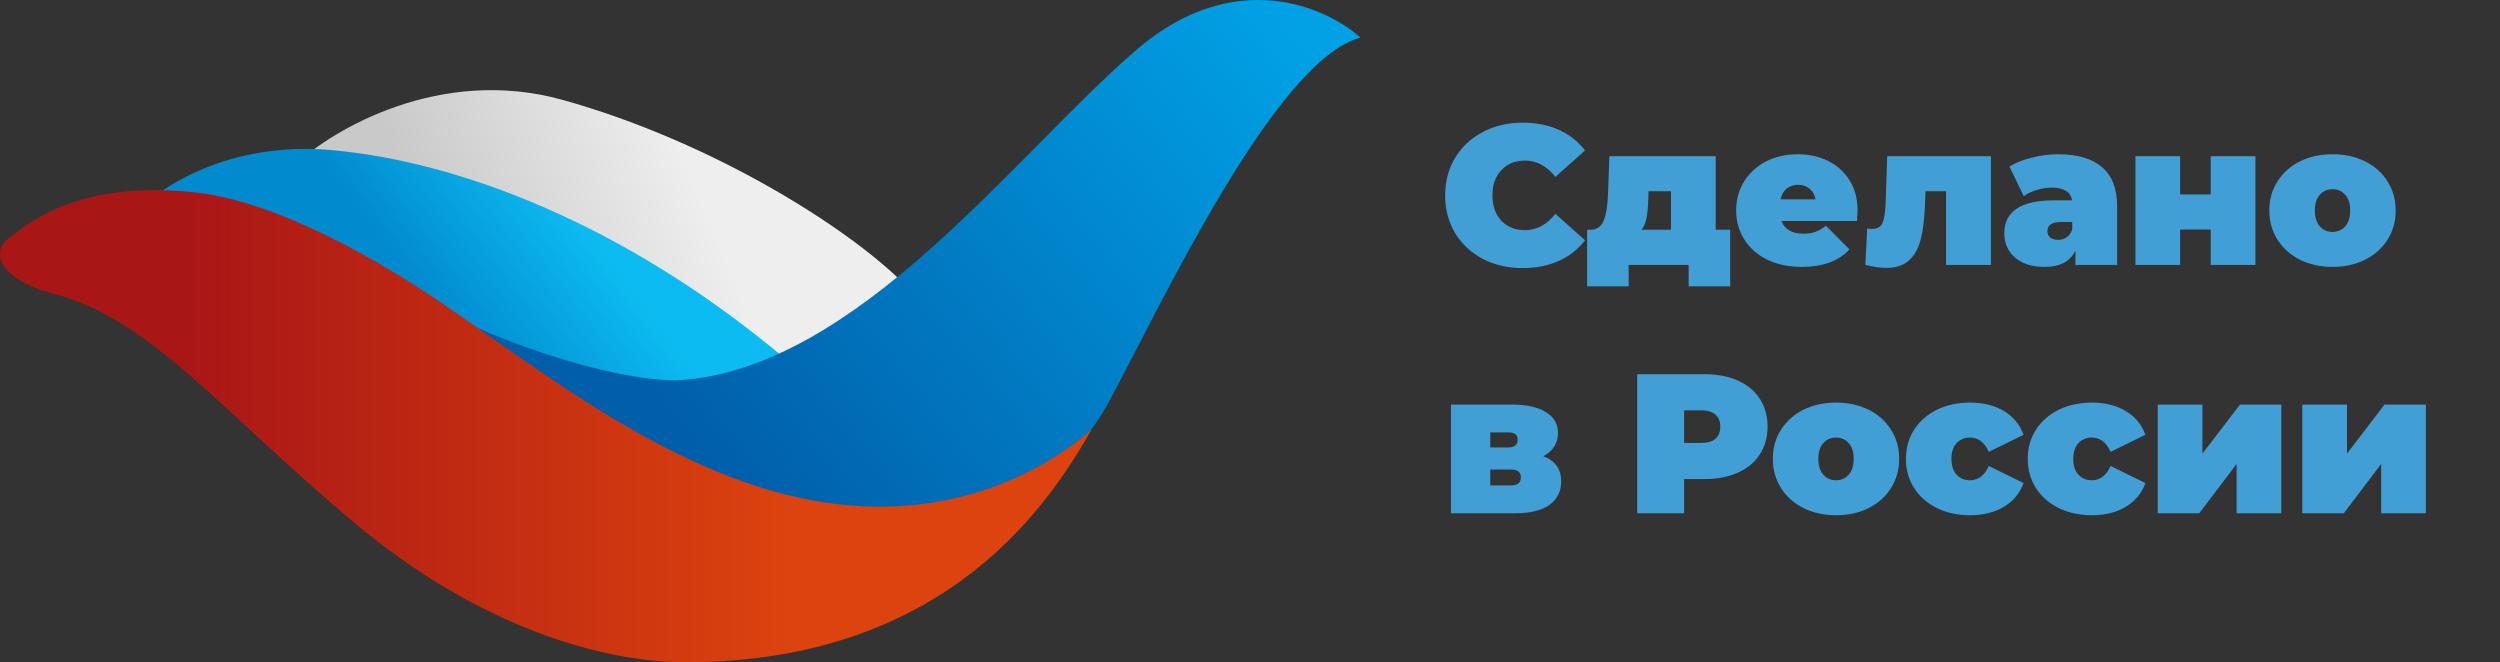 <svg width="151" height="40" viewBox="0 0 151 40" fill="none" xmlns="http://www.w3.org/2000/svg">
<rect x="0" y="0" width="151" height="40" fill="#333333" stroke="none"/>
<g clip-path="url(#clip0_6_98)">
<path d="M33.97 6.03C26.617 3.984 20.142 7.789 17.825 9.947C33.411 12.665 41.643 21.457 45.48 22.895C49.316 24.334 58.268 21.057 54.991 17.54C51.714 14.023 43.162 8.588 33.97 6.03Z" fill="url(#paint0_linear_6_98)"/>
<path d="M20.063 9.067C13.796 8.492 9.512 11.385 8.153 12.904C17.665 13.943 23.18 20.337 31.173 23.934C35.236 25.762 47.079 27.796 47.079 21.376C37.727 13.623 27.896 9.787 20.063 9.067Z" fill="url(#paint1_linear_6_98)"/>
<path d="M68.659 2.993C74.542 -2.059 80.116 0.409 82.167 2.274C76.972 3.632 69.938 18.819 66.901 24.414C63.864 30.009 55.871 33.446 46.599 32.327C37.327 31.208 26.617 22.975 25.258 18.02C29.334 20.417 36.688 22.975 40.844 22.975C51.715 22.416 61.306 9.307 68.659 2.993Z" fill="url(#paint2_linear_6_98)"/>
<path d="M11.83 11.626C5.275 10.906 2.185 13.064 0.48 14.423C-0.319 14.993 -0.559 16.741 3.357 17.78C9.112 19.307 13.348 24.811 21.341 31.528C28.951 37.922 36.448 40 41.403 40C57.549 40 63.624 29.929 65.942 25.933C62.744 28.73 57.514 31.166 50.915 30.489C41.563 29.53 33.171 22.702 26.617 18.26C23.18 15.93 16.891 12.181 11.83 11.626Z" fill="url(#paint3_linear_6_98)"/>
</g>
<path d="M91.968 16.192C91.08 16.192 90.28 16.008 89.568 15.64C88.856 15.264 88.296 14.744 87.888 14.08C87.488 13.408 87.288 12.648 87.288 11.8C87.288 10.952 87.488 10.196 87.888 9.532C88.296 8.86 88.856 8.34 89.568 7.972C90.28 7.596 91.08 7.408 91.968 7.408C92.784 7.408 93.512 7.552 94.152 7.84C94.792 8.128 95.32 8.544 95.736 9.088L93.948 10.684C93.428 10.028 92.816 9.7 92.112 9.7C91.52 9.7 91.044 9.892 90.684 10.276C90.324 10.652 90.144 11.16 90.144 11.8C90.144 12.44 90.324 12.952 90.684 13.336C91.044 13.712 91.52 13.9 92.112 13.9C92.816 13.9 93.428 13.572 93.948 12.916L95.736 14.512C95.32 15.056 94.792 15.472 94.152 15.76C93.512 16.048 92.784 16.192 91.968 16.192ZM104.503 13.876V17.296H101.995V16H98.371V17.296H95.863V13.876H96.055C96.439 13.876 96.707 13.696 96.859 13.336C97.011 12.968 97.099 12.44 97.123 11.752L97.207 9.436H103.627V13.876H104.503ZM99.559 11.956C99.543 12.46 99.507 12.86 99.451 13.156C99.403 13.444 99.303 13.684 99.151 13.876H100.927V11.548H99.571L99.559 11.956ZM112.196 12.712C112.196 12.752 112.184 12.964 112.16 13.348H107.6C107.696 13.596 107.856 13.788 108.08 13.924C108.304 14.052 108.584 14.116 108.92 14.116C109.208 14.116 109.448 14.08 109.64 14.008C109.84 13.936 110.056 13.812 110.288 13.636L111.704 15.064C111.064 15.768 110.108 16.12 108.836 16.12C108.044 16.12 107.348 15.976 106.748 15.688C106.148 15.392 105.684 14.984 105.356 14.464C105.028 13.944 104.864 13.36 104.864 12.712C104.864 12.056 105.024 11.472 105.344 10.96C105.672 10.44 106.116 10.036 106.676 9.748C107.244 9.46 107.88 9.316 108.584 9.316C109.248 9.316 109.852 9.448 110.396 9.712C110.948 9.976 111.384 10.364 111.704 10.876C112.032 11.388 112.196 12 112.196 12.712ZM108.608 11.164C108.328 11.164 108.096 11.24 107.912 11.392C107.728 11.544 107.608 11.76 107.552 12.04H109.664C109.608 11.768 109.488 11.556 109.304 11.404C109.12 11.244 108.888 11.164 108.608 11.164ZM120.251 9.436V16H117.539V11.548H116.303L116.267 12.4C116.235 13.248 116.147 13.944 116.003 14.488C115.859 15.032 115.619 15.452 115.283 15.748C114.955 16.036 114.503 16.18 113.927 16.18C113.567 16.18 113.147 16.12 112.667 16L112.775 13.804C112.903 13.82 112.995 13.828 113.051 13.828C113.379 13.828 113.595 13.712 113.699 13.48C113.803 13.24 113.867 12.844 113.891 12.292L113.987 9.436H120.251ZM124.323 9.316C125.475 9.316 126.355 9.576 126.963 10.096C127.571 10.608 127.875 11.4 127.875 12.472V16H125.355V15.136C125.043 15.792 124.423 16.12 123.495 16.12C122.975 16.12 122.531 16.032 122.163 15.856C121.803 15.672 121.527 15.428 121.335 15.124C121.151 14.812 121.059 14.464 121.059 14.08C121.059 13.432 121.307 12.94 121.803 12.604C122.299 12.268 123.051 12.1 124.059 12.1H125.151C125.063 11.588 124.651 11.332 123.915 11.332C123.619 11.332 123.319 11.38 123.015 11.476C122.711 11.564 122.451 11.688 122.235 11.848L121.371 10.06C121.747 9.828 122.199 9.648 122.727 9.52C123.263 9.384 123.795 9.316 124.323 9.316ZM124.311 14.488C124.503 14.488 124.675 14.436 124.827 14.332C124.979 14.228 125.091 14.072 125.163 13.864V13.408H124.491C123.939 13.408 123.663 13.592 123.663 13.96C123.663 14.112 123.719 14.24 123.831 14.344C123.951 14.44 124.111 14.488 124.311 14.488ZM128.98 9.436H131.68V11.74H133.528V9.436H136.228V16H133.528V13.864H131.68V16H128.98V9.436ZM140.883 16.12C140.155 16.12 139.499 15.976 138.915 15.688C138.339 15.392 137.887 14.988 137.559 14.476C137.231 13.956 137.067 13.368 137.067 12.712C137.067 12.056 137.231 11.472 137.559 10.96C137.887 10.44 138.339 10.036 138.915 9.748C139.499 9.46 140.155 9.316 140.883 9.316C141.619 9.316 142.275 9.46 142.851 9.748C143.435 10.036 143.887 10.44 144.207 10.96C144.535 11.472 144.699 12.056 144.699 12.712C144.699 13.368 144.535 13.956 144.207 14.476C143.887 14.988 143.435 15.392 142.851 15.688C142.275 15.976 141.619 16.12 140.883 16.12ZM140.883 14.008C141.195 14.008 141.451 13.896 141.651 13.672C141.851 13.44 141.951 13.12 141.951 12.712C141.951 12.304 141.851 11.988 141.651 11.764C141.451 11.54 141.195 11.428 140.883 11.428C140.571 11.428 140.315 11.54 140.115 11.764C139.915 11.988 139.815 12.304 139.815 12.712C139.815 13.12 139.915 13.44 140.115 13.672C140.315 13.896 140.571 14.008 140.883 14.008ZM93.216 27.556C93.936 27.828 94.296 28.336 94.296 29.08C94.296 29.68 94.06 30.152 93.588 30.496C93.116 30.832 92.424 31 91.512 31H87.636V24.436H91.32C92.2 24.436 92.884 24.588 93.372 24.892C93.86 25.188 94.104 25.608 94.104 26.152C94.104 26.456 94.028 26.728 93.876 26.968C93.724 27.208 93.504 27.404 93.216 27.556ZM90.012 27.028H91.08C91.472 27.028 91.668 26.872 91.668 26.56C91.668 26.408 91.62 26.296 91.524 26.224C91.436 26.152 91.288 26.116 91.08 26.116H90.012V27.028ZM91.272 29.32C91.664 29.32 91.86 29.156 91.86 28.828C91.86 28.516 91.664 28.36 91.272 28.36H90.012V29.32H91.272ZM102.933 22.6C103.709 22.6 104.385 22.728 104.961 22.984C105.537 23.24 105.981 23.608 106.293 24.088C106.605 24.568 106.761 25.128 106.761 25.768C106.761 26.408 106.605 26.968 106.293 27.448C105.981 27.928 105.537 28.296 104.961 28.552C104.385 28.808 103.709 28.936 102.933 28.936H101.721V31H98.888V22.6H102.933ZM102.753 26.752C103.137 26.752 103.425 26.668 103.617 26.5C103.809 26.324 103.905 26.08 103.905 25.768C103.905 25.456 103.809 25.216 103.617 25.048C103.425 24.872 103.137 24.784 102.753 24.784H101.721V26.752H102.753ZM110.895 31.12C110.167 31.12 109.511 30.976 108.927 30.688C108.351 30.392 107.899 29.988 107.571 29.476C107.243 28.956 107.079 28.368 107.079 27.712C107.079 27.056 107.243 26.472 107.571 25.96C107.899 25.44 108.351 25.036 108.927 24.748C109.511 24.46 110.167 24.316 110.895 24.316C111.631 24.316 112.287 24.46 112.863 24.748C113.447 25.036 113.899 25.44 114.219 25.96C114.547 26.472 114.711 27.056 114.711 27.712C114.711 28.368 114.547 28.956 114.219 29.476C113.899 29.988 113.447 30.392 112.863 30.688C112.287 30.976 111.631 31.12 110.895 31.12ZM110.895 29.008C111.207 29.008 111.463 28.896 111.663 28.672C111.863 28.44 111.963 28.12 111.963 27.712C111.963 27.304 111.863 26.988 111.663 26.764C111.463 26.54 111.207 26.428 110.895 26.428C110.583 26.428 110.327 26.54 110.127 26.764C109.927 26.988 109.827 27.304 109.827 27.712C109.827 28.12 109.927 28.44 110.127 28.672C110.327 28.896 110.583 29.008 110.895 29.008ZM118.994 31.12C118.25 31.12 117.582 30.976 116.99 30.688C116.406 30.4 115.946 29.996 115.61 29.476C115.282 28.956 115.118 28.368 115.118 27.712C115.118 27.056 115.282 26.472 115.61 25.96C115.946 25.44 116.406 25.036 116.99 24.748C117.582 24.46 118.25 24.316 118.994 24.316C119.794 24.316 120.478 24.488 121.046 24.832C121.614 25.176 122.006 25.652 122.222 26.26L120.122 27.292C119.866 26.716 119.486 26.428 118.982 26.428C118.662 26.428 118.394 26.54 118.178 26.764C117.97 26.988 117.866 27.304 117.866 27.712C117.866 28.128 117.97 28.448 118.178 28.672C118.394 28.896 118.662 29.008 118.982 29.008C119.486 29.008 119.866 28.72 120.122 28.144L122.222 29.176C122.006 29.784 121.614 30.26 121.046 30.604C120.478 30.948 119.794 31.12 118.994 31.12ZM126.353 31.12C125.609 31.12 124.941 30.976 124.349 30.688C123.765 30.4 123.305 29.996 122.969 29.476C122.641 28.956 122.477 28.368 122.477 27.712C122.477 27.056 122.641 26.472 122.969 25.96C123.305 25.44 123.765 25.036 124.349 24.748C124.941 24.46 125.609 24.316 126.353 24.316C127.153 24.316 127.837 24.488 128.405 24.832C128.973 25.176 129.365 25.652 129.581 26.26L127.481 27.292C127.225 26.716 126.845 26.428 126.341 26.428C126.021 26.428 125.753 26.54 125.537 26.764C125.329 26.988 125.225 27.304 125.225 27.712C125.225 28.128 125.329 28.448 125.537 28.672C125.753 28.896 126.021 29.008 126.341 29.008C126.845 29.008 127.225 28.72 127.481 28.144L129.581 29.176C129.365 29.784 128.973 30.26 128.405 30.604C127.837 30.948 127.153 31.12 126.353 31.12ZM130.327 24.436H133.027V27.4L135.295 24.436H137.791V31H135.091V28.024L132.835 31H130.327V24.436ZM139.058 24.436H141.758V27.4L144.026 24.436H146.522V31H143.822V28.024L141.566 31H139.058V24.436Z" fill="#429FD5"/>
<defs>
<linearGradient id="paint0_linear_6_98" x1="24.858" y1="11.705" x2="39.565" y2="5.471" gradientUnits="userSpaceOnUse">
<stop stop-color="#C9C9C9"/>
<stop offset="1" stop-color="#EEEEEE"/>
</linearGradient>
<linearGradient id="paint1_linear_6_98" x1="27.656" y1="20.737" x2="35.968" y2="14.502" gradientUnits="userSpaceOnUse">
<stop stop-color="#028ACF"/>
<stop offset="1" stop-color="#0CBBF1"/>
</linearGradient>
<linearGradient id="paint2_linear_6_98" x1="76.572" y1="0.036" x2="42.362" y2="27.531" gradientUnits="userSpaceOnUse">
<stop stop-color="#01A1E5"/>
<stop offset="1" stop-color="#015EAA"/>
</linearGradient>
<linearGradient id="paint3_linear_6_98" x1="11.35" y1="26.732" x2="47.797" y2="26.732" gradientUnits="userSpaceOnUse">
<stop stop-color="#A91616"/>
<stop offset="1" stop-color="#DC430E"/>
</linearGradient>
<clipPath id="clip0_6_98">
<rect width="83" height="40" fill="white"/>
</clipPath>
</defs>
</svg>
